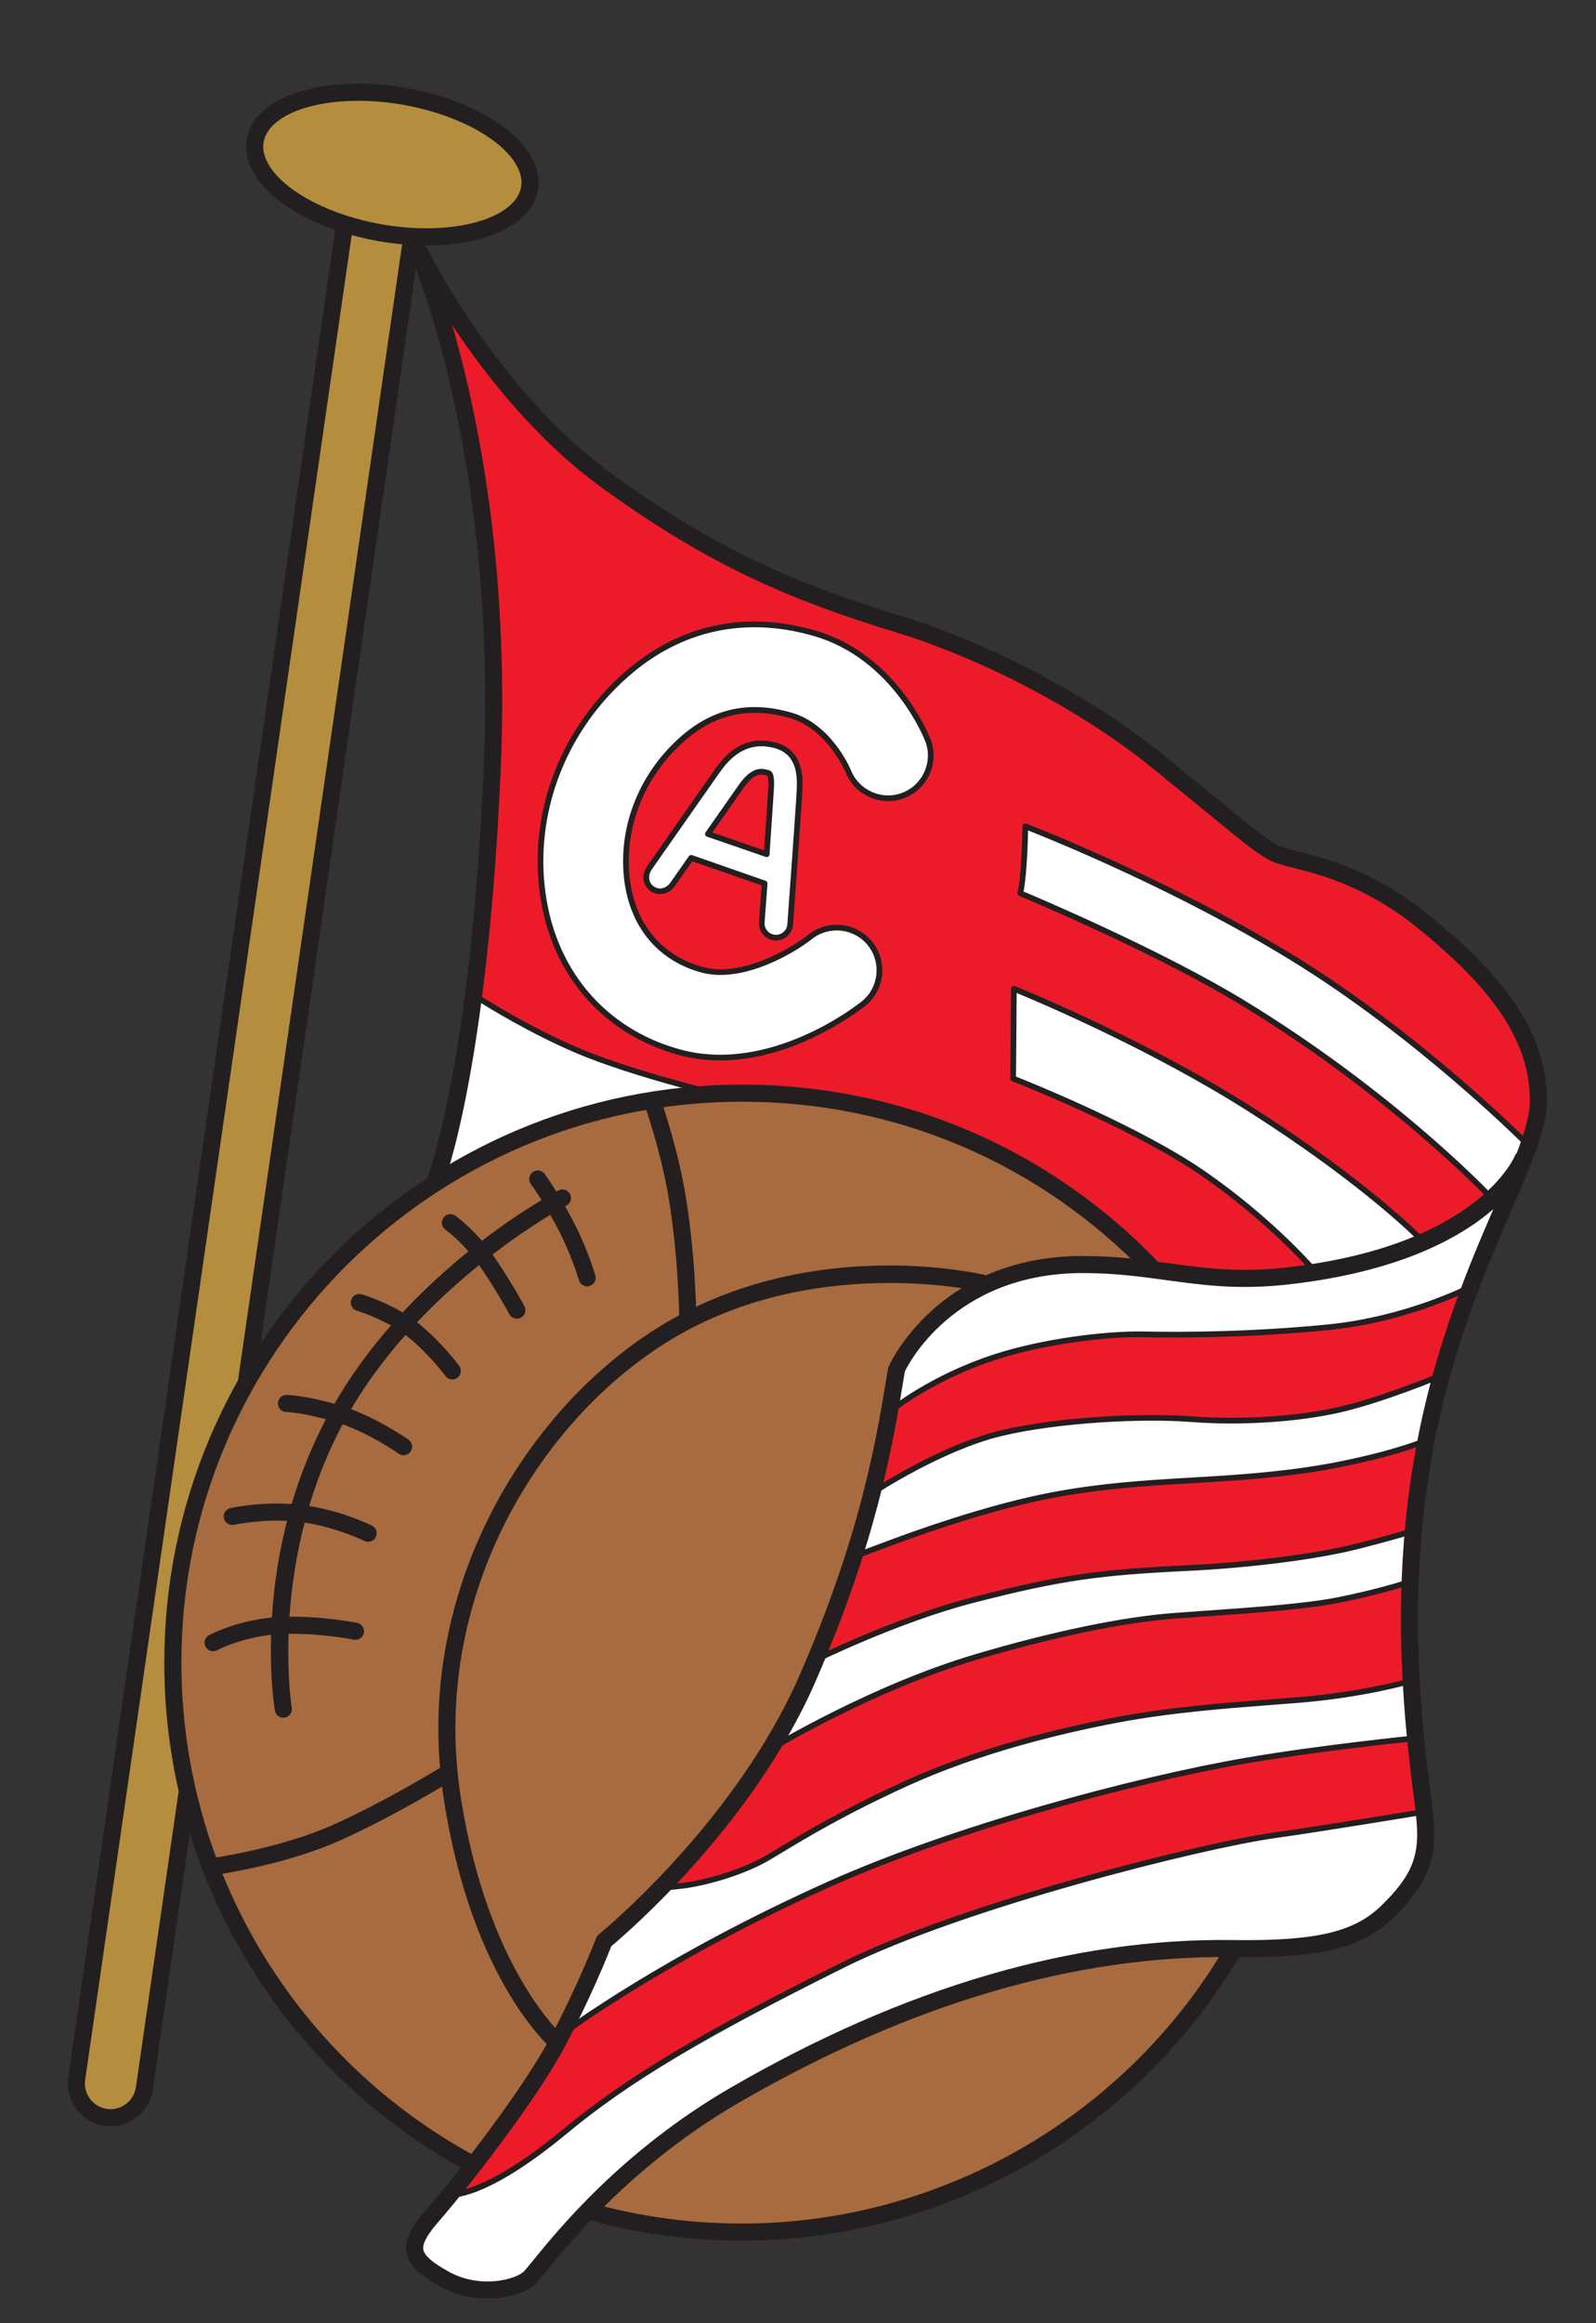 <?xml version="1.0" encoding="UTF-8" standalone="no"?>
<!-- Created with Inkscape (http://www.inkscape.org/) -->

<svg
   xmlns:dc="http://purl.org/dc/elements/1.1/"
   xmlns:cc="http://creativecommons.org/ns#"
   xmlns:rdf="http://www.w3.org/1999/02/22-rdf-syntax-ns#"
   xmlns:svg="http://www.w3.org/2000/svg"
   xmlns="http://www.w3.org/2000/svg"
   version="1.1"
   width="550"
   height="800"
   id="svg3116">
  <rect width="100%" height="100%" fill="#333333" stroke="none"/>
  <defs
     id="defs3118" />
  <g
     transform="translate(0,-252.362)"
     id="layer1">
    <g
       transform="matrix(1.963,0,0,-1.963,-298.889,1451.188)"
       id="g2993">
      <path
         d="m 369.667,269.223 c 0,0 -24.334,1.667 -60.334,-12.333 -33.311,-12.954 -54,-33.667 -54,-33.667 0,0 37.558,-10.114 66,3.667 32.334,15.667 48.334,42.333 48.334,42.333 z"
         id="path2995"
         style="fill:#a86b3f;fill-opacity:1;fill-rule:nonzero;stroke:none" />
      <path
         d="m 213.728,578.081 -48,-332 c -0.474,-3.279 1.8,-6.322 5.08,-6.797 3.279,-0.474 6.322,1.801 6.797,5.08 l 48,332 c 0.474,3.279 -1.8,6.322 -5.08,6.797 -3.279,0.474 -6.323,-1.8 -6.797,-5.08 z"
         id="path2997"
         style="fill:#b48d3e;fill-opacity:1;fill-rule:nonzero;stroke:none" />
      <path
         d="m 215.177,583.23 c -1.605,-1.2 -2.646,-2.952 -2.933,-4.935 l 0,0 -48,-332 c -0.592,-4.093 2.257,-7.904 6.35,-8.496 4.093,-0.591 7.904,2.257 8.496,6.35 l 48,332 c 0.592,4.093 -2.257,7.904 -6.35,8.496 -1.983,0.287 -3.958,-0.216 -5.563,-1.415 m -44.154,-342.462 c -2.456,0.355 -4.165,2.643 -3.81,5.098 l 48,332 c 0.172,1.19 0.797,2.241 1.76,2.961 0.963,0.72 2.148,1.021 3.337,0.85 2.456,-0.355 4.166,-2.643 3.811,-5.098 l -48,-332 c -0.355,-2.456 -2.643,-4.165 -5.098,-3.811 z"
         id="path2999"
         style="fill:#231f20;fill-opacity:1;fill-rule:nonzero;stroke:none" />
      <path
         d="m 245.219,577.648 c -1.153,-6.612 -12.867,-10.095 -26.165,-7.776 -13.298,2.319 -23.145,9.56 -21.99,16.173 1.153,6.613 12.867,10.094 26.166,7.774 13.297,-2.318 23.144,-9.558 21.99,-16.172 z"
         id="path3001"
         style="fill:#b48d3e;fill-opacity:1;fill-rule:nonzero;stroke:none" />
      <path
         d="m 199.635,592.161 c -2.258,-1.587 -3.658,-3.612 -4.049,-5.857 -0.392,-2.245 0.24,-4.624 1.827,-6.882 3.606,-5.131 11.8,-9.356 21.383,-11.027 9.582,-1.671 18.721,-0.469 23.852,3.139 2.257,1.587 3.658,3.612 4.049,5.857 0.076,0.432 0.113,0.87 0.113,1.31 0,1.847 -0.659,3.75 -1.94,5.572 -3.606,5.13 -11.8,9.355 -21.382,11.025 -9.582,1.672 -18.722,0.47 -23.852,-3.137 m 19.676,-20.811 c -8.694,1.516 -16.327,5.362 -19.444,9.797 -1.136,1.615 -1.582,3.177 -1.326,4.641 0.255,1.464 1.204,2.783 2.819,3.918 4.435,3.118 12.917,4.152 21.611,2.636 8.694,-1.516 16.326,-5.361 19.444,-9.795 1.135,-1.615 1.582,-3.177 1.326,-4.641 l 0,0 c -0.255,-1.464 -1.204,-2.783 -2.819,-3.918 -4.435,-3.118 -12.917,-4.153 -21.61,-2.638 m 27.385,6.041 0,0 0,0 0,0 z"
         id="path3003"
         style="fill:#231f20;fill-opacity:1;fill-rule:nonzero;stroke:none" />
      <path
         d="m 235,230.89 c 0,0 -31.134,16.608 -42,41.667 -16.334,37.667 -13.99,75.103 7,103 26.334,35 66.988,51.624 104.333,41 C 343,405.557 353,389.89 353,389.89 c 0,0 -15.999,0.334 -23.333,-2.666 -7.334,-3 -18.334,-9.333 -19.667,-15 -1.333,-5.667 -1.334,-13.667 -6.667,-29.667 -5.333,-16 -14.334,-40.999 -26.667,-54.333 -12.333,-13.334 -18.333,-18 -18.333,-18 0,0 -0.928,-6.965 -8.964,-19.149 C 241.333,238.89 238,234.556 235,230.89 z"
         id="path3005"
         style="fill:#a86b3f;fill-opacity:1;fill-rule:nonzero;stroke:none" />
      <path
         d="m 402.333,448.89 c -13.324,10.151 -23.565,10.524 -26.666,12.333 -4,2.333 -7.333,5.667 -20.667,16.334 -13.334,10.666 -31.085,19.407 -45,23.666 -16.334,5 -31.147,10.645 -51,25 -21.666,15.667 -34,42 -34,42 0,0 16.165,-34.686 13.666,-92.333 -2.292,-52.875 -10.041,-72.625 -10.041,-72.625 0,0 25.709,15.625 60.375,15.625 34.666,0 64.667,-29.666 64.667,-29.666 0,0 14.339,-4.017 30.666,-0.667 13,2.667 35.334,8.333 37.334,25 2,16.666 -12.334,30 -19.334,35.334 z"
         id="path3007"
         style="fill:#ed1b29;fill-opacity:1;fill-rule:nonzero;stroke:none" />
      <path
         d="m 378.333,386.89 c -14.634,-1.926 -22.333,2 -36,2 -24,0 -32.599,-17.94 -32.666,-18.333 -1.667,-9.667 -4,-27.667 -15.667,-54.333 -11.667,-26.666 -35.666,-46 -35.666,-46 0,0 -3.333,-8.667 -8.334,-18 -5,-9.333 -17,-24.667 -21.666,-30 -4.667,-5.333 -4.667,-7.667 2,-11.334 6.014,-3.308 13,-1.666 15,0.334 2,2 13.724,19.115 36,32 34,19.666 63.333,26 87.333,25.666 14.665,-0.204 21.854,1.394 27,6.334 8.333,8 7.286,12.61 6,22.666 C 398,326.557 399.524,351.386 408,378.224 c 4,12.666 9.667,24 9.667,24 0,0 -14.001,-12.001 -39.334,-15.334 z"
         id="path3009"
         style="fill:#ffffff;fill-opacity:1;fill-rule:nonzero;stroke:none" />
      <path
         d="m 273.603,460.228 -3.243,-4.629 c -2.142,-2.896 -6.091,-0.193 -4.101,2.861 0,0 12.043,17.193 12.044,17.193 2.801,3.946 6.071,5.361 9.994,4.329 4.659,-1.227 4.421,-5.991 4.333,-7.785 -0.196,-3.921 -1.59,-22.851 -1.649,-23.654 -0.102,-1.377 -1.3,-2.411 -2.677,-2.31 -1.377,0.102 -2.411,1.3 -2.31,2.677 0.005,0.076 0.222,3.018 0.498,6.825 l -12.889,4.492 m 13.256,0.632 c 0.349,4.904 0.69,9.841 0.777,11.587 0.125,2.507 -0.301,2.619 -0.612,2.701 -1.048,0.276 -2.483,0.654 -4.644,-2.389 l -5.843,-8.341 10.321,-3.558 z"
         id="path3011"
         style="fill:#ffffff;fill-opacity:1;fill-rule:nonzero;stroke:none" />
      <path
         d="m 277.896,475.943 c 0.023,0.033 0.021,0.03 -12.046,-17.196 -1.213,-1.861 -0.526,-3.561 0.621,-4.357 1.188,-0.825 3.043,-0.777 4.292,0.911 0,0 2.655,3.79 3.033,4.33 0.656,-0.229 11.505,-4.01 12.17,-4.242 -0.049,-0.677 -0.47,-6.444 -0.47,-6.444 -0.006,-0.074 -0.008,-0.148 -0.008,-0.222 0,-1.553 1.205,-2.872 2.78,-2.988 0.799,-0.059 1.573,0.197 2.18,0.72 0.607,0.523 0.973,1.252 1.032,2.051 0.015,0.193 1.452,19.688 1.65,23.666 0.085,1.724 0.345,6.963 -4.705,8.293 -4.149,1.092 -7.595,-0.384 -10.529,-4.522 m 0.817,-0.577 c 2.665,3.754 5.759,5.106 9.457,4.133 3.781,-0.996 4.103,-4.411 3.96,-7.275 -0.198,-3.968 -1.634,-23.45 -1.648,-23.644 -0.04,-0.533 -0.284,-1.019 -0.688,-1.368 -0.405,-0.349 -0.921,-0.52 -1.454,-0.48 -1.1,0.081 -1.929,1.042 -1.848,2.142 0,0.001 0.498,6.826 0.498,6.826 0.017,0.226 -0.121,0.434 -0.334,0.508 l -12.889,4.492 c -0.211,0.074 -0.444,-0.002 -0.574,-0.185 l -3.243,-4.629 c -0.907,-1.227 -2.117,-1.225 -2.909,-0.674 -0.789,0.548 -1.207,1.68 -0.363,2.976 -0.009,-0.013 12.034,17.179 12.034,17.179 z"
         id="path3013"
         style="fill:#231f20;fill-opacity:1;fill-rule:nonzero;stroke:none" />
      <path
         d="m 281.973,473.048 -5.845,-8.344 c -0.09,-0.128 -0.114,-0.291 -0.066,-0.441 0.048,-0.149 0.164,-0.267 0.312,-0.318 l 10.321,-3.558 c 0.147,-0.051 0.31,-0.031 0.439,0.055 0.13,0.086 0.212,0.227 0.222,0.382 l 0.778,11.598 c 0.122,2.447 -0.251,3.016 -0.984,3.209 -1.122,0.295 -2.817,0.742 -5.179,-2.583 m 0.817,-0.576 c 1.958,2.757 3.149,2.444 4.106,2.192 0.069,-0.025 0.261,-0.214 0.261,-1.424 0,-0.221 -0.006,-0.475 -0.021,-0.768 0,0 -0.57,-8.509 -0.732,-10.926 -1.022,0.353 -8.04,2.771 -9.076,3.128 0.666,0.95 5.462,7.798 5.462,7.798 z"
         id="path3015"
         style="fill:#231f20;fill-opacity:1;fill-rule:nonzero;stroke:none" />
      <path
         d="m 410.25,384.89 c 0,0 -10.875,-5.625 -24.75,-7 -13.875,-1.375 -26.125,-1.375 -32.5,-1.25 -6.375,0.125 -17.402,-1.158 -26.125,-4 -11.125,-3.625 -18,-9.25 -18,-9.25 0,0 -0.75,-2.875 -1.625,-6.5 -0.875,-3.625 -1.375,-7.75 -1.375,-7.75 0,0 11.625,7.625 22,10.125 10.375,2.5 25.375,3.125 33.5,2.5 8.125,-0.625 18.125,-0.125 25.875,1.625 7.75,1.75 17.875,6 17.875,6 0,0 3.125,10.25 5.125,15.5 z"
         id="path3017"
         style="fill:#ed1b29;fill-opacity:1;fill-rule:nonzero;stroke:none" />
      <path
         d="m 410.021,385.334 c -0.108,-0.056 -10.957,-5.598 -24.569,-6.946 -13.116,-1.3 -24.881,-1.396 -32.441,-1.248 -6.532,0.128 -17.66,-1.213 -26.29,-4.024 -11.086,-3.612 -18.092,-9.282 -18.161,-9.339 -0.084,-0.068 -0.142,-0.156 -0.167,-0.261 l -1.628,-6.509 c -0.871,-3.611 -1.38,-7.766 -1.385,-7.807 -0.023,-0.193 0.067,-0.383 0.232,-0.485 0.165,-0.103 0.375,-0.101 0.538,0.007 0.115,0.075 11.674,7.606 21.843,10.057 9.949,2.397 24.767,3.147 33.345,2.488 8.64,-0.665 18.61,-0.039 26.023,1.636 7.703,1.739 17.856,5.983 17.958,6.026 0.137,0.058 0.241,0.173 0.285,0.315 0.031,0.102 3.143,10.294 5.113,15.468 0.074,0.193 0.021,0.413 -0.134,0.551 -0.154,0.138 -0.379,0.166 -0.562,0.071 m -24.472,-7.942 c 11.273,1.117 20.674,5.07 23.811,6.517 -1.852,-5.081 -4.312,-13.067 -4.644,-14.146 -1.447,-0.598 -10.548,-4.297 -17.576,-5.885 -7.321,-1.652 -17.179,-2.271 -25.727,-1.614 -8.655,0.666 -23.611,-0.092 -33.655,-2.512 -8.693,-2.095 -18.319,-7.802 -21.244,-9.617 0.204,1.447 0.624,4.16 1.223,6.639 0,0 1.505,6.021 1.582,6.329 0.665,0.527 7.323,5.678 17.712,9.062 8.523,2.777 19.512,4.103 25.96,3.976 7.587,-0.148 19.396,-0.054 32.559,1.252 z"
         id="path3019"
         style="fill:#231f20;fill-opacity:1;fill-rule:nonzero;stroke:none" />
      <path
         d="m 402.25,357.89 c 0,0 -4.625,-2 -14.5,-4 -9.875,-2 -20.125,-2.5 -26.375,-2.875 -6.25,-0.375 -16.5,-0.875 -26.5,-3 -10,-2.125 -20.75,-5.875 -26.75,-8.125 -6,-2.25 -6,-2.25 -6,-2.25 0,0 -0.375,-2.5 -2.625,-8 -2.25,-5.5 -4.375,-10.25 -4.375,-10.25 0,0 14.43,7.155 27.875,10.625 15.5,4 22.25,4.875 37.75,5.625 11.76,0.569 23,2.125 29.5,3.75 6.5,1.625 10,2.75 10,2.75 0,0 0.625,5.75 1.375,9.625 0.75,3.875 0.625,6.125 0.625,6.125 z"
         id="path3021"
         style="fill:#ed1b29;fill-opacity:1;fill-rule:nonzero;stroke:none" />
      <path
         d="m 402.052,358.349 c -0.046,-0.019 -4.706,-2.006 -14.401,-3.969 -9.173,-1.858 -18.688,-2.418 -24.985,-2.788 l -2.551,-0.151 c -6.347,-0.373 -15.938,-0.938 -25.343,-2.937 -10.239,-2.176 -21.2,-6.038 -26.822,-8.146 l -6,-2.25 c -0.169,-0.064 -0.291,-0.214 -0.318,-0.393 -0.004,-0.025 -0.402,-2.528 -2.594,-7.886 l -4.369,-10.235 c -0.082,-0.192 -0.037,-0.42 0.115,-0.563 0.152,-0.144 0.376,-0.182 0.564,-0.089 0.144,0.071 14.54,7.173 27.778,10.589 15.695,4.051 22.477,4.876 37.649,5.61 10.953,0.53 22.571,2.008 29.597,3.764 6.441,1.61 9.997,2.748 10.032,2.76 0.188,0.06 0.322,0.226 0.344,0.422 0.006,0.057 0.632,5.773 1.369,9.584 0.753,3.891 0.639,6.153 0.633,6.247 -0.009,0.163 -0.097,0.312 -0.236,0.397 -0.139,0.086 -0.312,0.099 -0.461,0.034 m -93.751,-18.927 c 5.596,2.099 16.503,5.941 26.678,8.104 9.332,1.983 18.878,2.545 25.195,2.917 l 2.55,0.151 c 6.325,0.372 15.883,0.934 25.126,2.806 7.853,1.591 12.312,3.147 13.899,3.755 -0.017,-0.92 -0.117,-2.722 -0.615,-5.295 -0.646,-3.334 -1.202,-8.085 -1.345,-9.34 -0.946,-0.293 -4.269,-1.297 -9.66,-2.645 -6.968,-1.742 -18.509,-3.209 -29.403,-3.736 -15.251,-0.737 -22.069,-1.567 -37.851,-5.64 -11.142,-2.876 -23.05,-8.319 -26.768,-10.083 0.813,1.907 3.856,9.034 3.856,9.034 1.863,4.554 2.445,7.036 2.601,7.82 0.481,0.181 5.737,2.151 5.737,2.151 z"
         id="path3023"
         style="fill:#231f20;fill-opacity:1;fill-rule:nonzero;stroke:none" />
      <path
         d="m 287.75,304.015 c 0,0 17.25,10.5 35.75,16 11.859,3.525 24.875,6.5 34.875,7.25 10,0.75 21.75,1.375 28.75,2.75 7,1.375 12.375,3.125 12.375,3.125 0,0 0.125,-7 0.125,-10.375 0,-3.375 0,-7 0,-7 0,0 -7.845,-2.312 -19.25,-3.25 -9.125,-0.75 -20.75,-1.375 -32,-3.5 -11.25,-2.125 -25.25,-5.75 -37.25,-11.25 -12,-5.5 -18.75,-9.75 -23.75,-12.75 -5,-3 -12,-4.75 -15.5,-5.125 -3.5,-0.375 -3.5,-0.375 -3.5,-0.375 0,0 6.25,6.375 10.375,11.5 4.125,5.125 9,13 9,13 z"
         id="path3025"
         style="fill:#ed1b29;fill-opacity:1;fill-rule:nonzero;stroke:none" />
      <path
         d="m 399.346,333.615 c -0.054,-0.018 -5.431,-1.757 -12.317,-3.11 -5.666,-1.112 -14.458,-1.731 -22.961,-2.33 l -5.729,-0.411 c -9.079,-0.682 -21.502,-3.263 -34.98,-7.27 -18.35,-5.456 -35.694,-15.947 -35.867,-16.053 -0.067,-0.041 -0.124,-0.097 -0.166,-0.164 -0.048,-0.078 -4.906,-7.907 -8.964,-12.949 -4.062,-5.047 -10.28,-11.399 -10.342,-11.464 -0.148,-0.15 -0.185,-0.378 -0.093,-0.567 0.092,-0.19 0.293,-0.302 0.503,-0.279 l 3.5,0.375 c 3.317,0.355 10.515,2.08 15.704,5.193 l 1.424,0.857 c 4.812,2.905 11.404,6.883 22.277,11.867 12.88,5.903 27.304,9.355 37.135,11.213 9.297,1.756 18.731,2.476 27.055,3.11 l 4.894,0.383 c 11.325,0.931 19.271,3.245 19.351,3.269 0.213,0.062 0.358,0.258 0.358,0.479 l 0,7 -0.125,10.384 c -0.002,0.159 -0.079,0.307 -0.209,0.399 -0.129,0.092 -0.295,0.116 -0.445,0.067 m -75.703,-14.08 c 13.412,3.987 25.761,6.556 34.77,7.23 l 5.726,0.412 c 8.533,0.601 17.357,1.222 23.084,2.347 5.622,1.104 10.195,2.449 11.786,2.938 0.015,-1.169 0.117,-9.698 0.117,-9.698 0,0 0,-5.941 0,-6.621 -1.616,-0.442 -8.88,-2.316 -18.791,-3.131 l -4.888,-0.382 c -8.35,-0.637 -17.812,-1.358 -27.164,-3.125 -9.886,-1.867 -24.394,-5.341 -37.365,-11.287 -10.926,-5.007 -17.544,-9.002 -22.377,-11.919 l -1.422,-0.856 c -5.052,-3.031 -12.063,-4.71 -15.296,-5.057 0,0 -1.114,-0.119 -2.129,-0.228 1.906,1.984 6.301,6.634 9.447,10.542 3.955,4.914 8.606,12.36 8.971,12.946 1.066,0.642 17.81,10.619 35.532,15.888 z"
         id="path3027"
         style="fill:#231f20;fill-opacity:1;fill-rule:nonzero;stroke:none" />
      <path
         d="m 231.25,225.64 c 5.625,0.375 13.565,5.696 20.125,11.125 10.875,9 23.75,16.75 48.875,29.25 21.321,10.607 63.25,21 75.75,22.75 9.08,1.271 26.25,4.125 26.25,4.125 l -1.75,12.875 c 0,0 -16.207,-1.61 -29.375,-3.875 -19.625,-3.375 -51.275,-11.862 -73.125,-21.625 -29.375,-13.125 -46.5,-26 -46.5,-26 0,0 -5.375,-8.875 -10.875,-16.375 -5.5,-7.5 -9.375,-12.25 -9.375,-12.25 z"
         id="path3029"
         style="fill:#ed1b29;fill-opacity:1;fill-rule:nonzero;stroke:none" />
      <path
         d="m 400.45,306.262 c -0.162,-0.016 -16.375,-1.638 -29.41,-3.879 -20.007,-3.441 -51.59,-11.986 -73.244,-21.662 -29.09,-12.997 -46.425,-25.928 -46.596,-26.057 -0.051,-0.038 -0.094,-0.086 -0.127,-0.141 -0.054,-0.088 -5.427,-8.942 -10.851,-16.338 -5.428,-7.402 -9.32,-12.183 -9.359,-12.229 -0.126,-0.154 -0.148,-0.369 -0.057,-0.546 0.091,-0.177 0.279,-0.282 0.478,-0.27 6.14,0.409 14.488,6.338 20.411,11.239 11.004,9.106 23.769,16.744 48.779,29.188 21.092,10.493 62.86,20.919 75.597,22.702 8.982,1.258 26.091,4.099 26.263,4.127 0.267,0.044 0.45,0.293 0.413,0.561 l -1.75,12.875 c -0.036,0.267 -0.276,0.457 -0.545,0.43 M 298.204,279.809 c 21.578,9.642 53.061,18.158 73.006,21.588 11.801,2.03 26.18,3.547 28.859,3.821 0.116,-0.854 1.503,-11.057 1.62,-11.914 -2.737,-0.453 -17.594,-2.9 -25.759,-4.044 -12.786,-1.79 -54.721,-12.259 -75.903,-22.798 -25.087,-12.48 -37.902,-20.151 -48.971,-29.312 -7.524,-6.226 -14.044,-9.993 -18.613,-10.822 1.41,1.77 4.573,5.796 8.585,11.267 5.313,7.246 10.538,15.816 10.847,16.326 0.846,0.629 17.939,13.203 46.329,25.889 z"
         id="path3031"
         style="fill:#231f20;fill-opacity:1;fill-rule:nonzero;stroke:none" />
      <path
         d="m 414,400.64 c 0,0 -16.625,17.75 -43.5,34.125 -15.604,9.508 -39.125,19.25 -39.125,19.25 0,0 0.375,1.375 0.625,5.25 0.25,3.875 0.25,6.5 0.25,6.5 0,0 24.475,-9.367 46.75,-23 22.875,-14 41.625,-33 41.625,-33 0,0 -0.75,-3.25 -2.5,-5.375 -1.75,-2.125 -4.125,-3.75 -4.125,-3.75 z"
         id="path3033"
         style="fill:#ffffff;fill-opacity:1;fill-rule:nonzero;stroke:none" />
      <path
         d="m 331.967,466.177 c -0.136,-0.093 -0.217,-0.248 -0.217,-0.412 0,-0.026 -0.003,-2.656 -0.249,-6.468 -0.242,-3.751 -0.605,-5.138 -0.608,-5.152 -0.065,-0.242 0.06,-0.496 0.291,-0.592 0.235,-0.097 23.664,-9.837 39.057,-19.215 26.502,-16.148 43.229,-33.863 43.395,-34.04 0.169,-0.18 0.444,-0.21 0.647,-0.071 0.1,0.068 2.454,1.69 4.229,3.846 1.805,2.19 2.569,5.442 2.602,5.58 0.038,0.167 -0.011,0.339 -0.132,0.464 -0.188,0.19 -19.055,19.204 -41.72,33.075 -22.06,13.501 -46.587,22.947 -46.832,23.041 -0.153,0.059 -0.327,0.039 -0.462,-0.055 m 0.532,-6.944 c 0.175,2.714 0.226,4.779 0.241,5.803 3.918,-1.543 25.953,-10.429 45.999,-22.697 21.425,-13.112 39.413,-30.814 41.329,-32.724 -0.208,-0.774 -0.944,-3.225 -2.329,-4.907 -1.305,-1.584 -2.978,-2.89 -3.68,-3.407 -2.313,2.396 -18.56,18.818 -43.3,33.892 -14.403,8.776 -35.769,17.848 -38.811,19.125 0.13,0.653 0.37,2.13 0.55,4.917 z"
         id="path3035"
         style="fill:#231f20;fill-opacity:1;fill-rule:nonzero;stroke:none" />
      <path
         d="m 402,393.015 c 0,0 -9.115,9.615 -29.875,22.875 -19.375,12.375 -41.875,21.375 -41.875,21.375 l -0.125,-15.75 c 0,0 21.25,-8.25 33.5,-16.75 12.25,-8.5 19.5,-17.125 19.5,-17.125 0,0 5.5,0.75 10,2.125 4.5,1.375 8.875,3.25 8.875,3.25 z"
         id="path3037"
         style="fill:#ffffff;fill-opacity:1;fill-rule:nonzero;stroke:none" />
      <path
         d="m 329.972,437.68 c -0.138,-0.092 -0.221,-0.246 -0.222,-0.411 l -0.125,-15.75 c -0.002,-0.208 0.125,-0.395 0.319,-0.47 0.212,-0.082 21.336,-8.327 33.395,-16.695 12.048,-8.359 19.33,-16.95 19.402,-17.036 0.11,-0.131 0.28,-0.196 0.45,-0.173 0.056,0.007 5.592,0.771 10.079,2.142 4.474,1.367 8.882,3.25 8.926,3.269 0.15,0.065 0.26,0.198 0.292,0.358 0.033,0.161 -0.013,0.326 -0.126,0.445 -0.092,0.097 -9.396,9.812 -29.969,22.952 -19.193,12.259 -41.733,21.328 -41.959,21.418 -0.153,0.061 -0.327,0.043 -0.464,-0.049 m 0.772,-1.158 c 3.761,-1.548 23.782,-9.985 41.111,-21.054 17.787,-11.36 27.081,-20.12 29.266,-22.277 -1.387,-0.571 -4.735,-1.906 -8.143,-2.947 -3.853,-1.178 -8.506,-1.901 -9.654,-2.069 -1.154,1.326 -8.254,9.258 -19.414,17.002 -11.354,7.878 -30.608,15.62 -33.282,16.678 0.005,0.625 0.105,13.357 0.116,14.668 z"
         id="path3039"
         style="fill:#231f20;fill-opacity:1;fill-rule:nonzero;stroke:none" />
      <path
         d="m 262.42,492.573 c -10.871,-9.427 -16.496,-23.358 -15.046,-37.267 1.515,-14.539 10.541,-25.443 24.145,-29.169 16.11,-4.41 31.709,8.011 32.366,8.541 3.211,2.598 3.705,7.294 1.119,10.515 -2.585,3.222 -7.3,3.736 -10.532,1.164 -2.848,-2.267 -11.811,-7.719 -18.992,-5.753 -7.519,2.059 -12.325,7.984 -13.188,16.256 -0.942,9.043 2.779,18.157 9.954,24.379 5.483,4.755 11.645,6.056 18.837,3.978 6.855,-1.981 10.078,-9.754 10.11,-9.832 1.548,-3.817 5.896,-5.7 9.725,-4.182 3.829,1.518 5.729,5.811 4.242,9.651 -0.231,0.599 -5.838,14.706 -19.913,18.773 -12.116,3.501 -23.468,1.062 -32.829,-7.055 z"
         id="path3041"
         style="fill:#ffffff;fill-opacity:1;fill-rule:nonzero;stroke:none" />
      <path
         d="m 262.092,492.951 0,0 c -10.994,-9.534 -16.682,-23.626 -15.215,-37.697 1.537,-14.752 10.7,-25.817 24.51,-29.6 16.35,-4.476 32.148,8.098 32.812,8.635 3.409,2.759 3.945,7.791 1.194,11.217 -2.749,3.427 -7.789,3.984 -11.233,1.242 -2.792,-2.223 -11.568,-7.573 -18.548,-5.662 -7.309,2.001 -11.982,7.769 -12.822,15.825 -0.925,8.881 2.732,17.834 9.785,23.95 5.345,4.635 11.354,5.902 18.371,3.875 6.566,-1.897 9.754,-9.466 9.787,-9.542 1.649,-4.068 6.303,-6.068 10.371,-4.456 4.068,1.613 6.098,6.231 4.523,10.297 -0.234,0.607 -5.92,14.935 -20.24,19.073 -12.287,3.551 -23.8,1.076 -33.295,-7.157 m 33.018,6.196 c 13.849,-4.002 19.357,-17.884 19.584,-18.473 1.377,-3.555 -0.398,-7.596 -3.96,-9.006 -3.56,-1.411 -7.631,0.339 -9.077,3.905 -0.137,0.332 -3.41,8.095 -10.434,10.125 -7.368,2.129 -13.683,0.793 -19.304,-4.08 -7.298,-6.329 -11.083,-15.604 -10.124,-24.809 0.885,-8.488 5.824,-14.57 13.553,-16.687 7.381,-2.021 16.532,3.533 19.435,5.844 3.015,2.399 7.424,1.913 9.831,-1.086 2.406,-2.998 1.938,-7.4 -1.044,-9.813 -0.648,-0.524 -16.058,-12.79 -31.919,-8.448 -13.397,3.669 -22.287,14.412 -23.78,28.738 -1.433,13.746 4.128,27.518 14.876,36.837 l 0,0 c 9.226,8 20.417,10.404 32.362,6.952 z"
         id="path3043"
         style="fill:#231f20;fill-opacity:1;fill-rule:nonzero;stroke:none" />
      <path
         d="m 275.834,419.39 c 0,0 -13.669,3.36 -22.5,7.167 -9.667,4.167 -18,9.667 -18,9.667 0,0 -0.334,-4.333 -1.667,-12 -1.333,-7.667 -5,-21 -5,-21 0,0 6.666,5.334 21.333,10 14.667,4.666 25.834,6.166 25.834,6.166 z"
         id="path3045"
         style="fill:#ffffff;fill-opacity:1;fill-rule:nonzero;stroke:none" />
      <path
         d="m 235.114,436.672 c -0.159,-0.078 -0.265,-0.234 -0.279,-0.411 -0.003,-0.043 -0.348,-4.403 -1.661,-11.953 -1.314,-7.555 -4.953,-20.819 -4.989,-20.952 -0.058,-0.209 0.027,-0.429 0.207,-0.55 0.181,-0.119 0.417,-0.108 0.587,0.026 0.066,0.053 6.783,5.337 21.172,9.914 14.452,4.598 25.638,6.132 25.749,6.147 0.238,0.031 0.42,0.229 0.433,0.468 0.013,0.24 -0.146,0.455 -0.38,0.513 -0.136,0.034 -13.73,3.394 -22.421,7.14 -9.513,4.101 -17.839,9.57 -17.922,9.625 -0.148,0.097 -0.336,0.109 -0.495,0.032 m -0.955,-12.535 c 0.993,5.711 1.436,9.614 1.597,11.222 2.132,-1.355 9.299,-5.779 17.38,-9.262 6.587,-2.84 15.942,-5.453 20.247,-6.592 -4.054,-0.694 -12.909,-2.425 -23.534,-5.805 -11.409,-3.63 -17.891,-7.581 -20.333,-9.252 0.965,3.596 3.57,13.521 4.644,19.689 z"
         id="path3047"
         style="fill:#231f20;fill-opacity:1;fill-rule:nonzero;stroke:none" />
      <path
         d="m 271.288,379.877 c -24.909,-13.438 -47.026,-46.91 -41.103,-84.885 4.937,-31.652 18.605,-43.432 19.185,-43.918 l 1.931,2.297 c -0.134,0.112 -13.406,11.658 -18.152,42.084 -5.708,36.598 15.583,68.844 39.564,81.781 24.507,13.222 51.666,6.927 51.937,6.862 l 0.702,2.916 c -1.152,0.278 -28.519,6.644 -54.064,-7.138 z"
         id="path3049"
         style="fill:#231f20;fill-opacity:1;fill-rule:nonzero;stroke:none" />
      <path
         d="m 210.72,290.593 c -9.349,-4.191 -21.466,-5.866 -21.587,-5.883 l 0.402,-2.973 c 0.513,0.069 12.661,1.746 22.413,6.117 9.646,4.324 19.413,10.367 19.51,10.428 l -1.582,2.549 c -0.096,-0.06 -9.697,-5.999 -19.156,-10.238 z"
         id="path3051"
         style="fill:#231f20;fill-opacity:1;fill-rule:nonzero;stroke:none" />
      <path
         d="m 265.255,417.382 c 0.032,-0.09 3.229,-9.03 4.595,-18.05 1.628,-10.751 1.649,-20.017 1.649,-20.108 l 3,0 c 0,0.095 -0.019,9.573 -1.684,20.558 -1.412,9.318 -4.604,18.241 -4.739,18.617 l -2.822,-1.017 z"
         id="path3053"
         style="fill:#231f20;fill-opacity:1;fill-rule:nonzero;stroke:none" />
      <path
         d="m 250.306,401.887 c -0.954,-0.498 -23.518,-12.439 -37.572,-34.524 -16.996,-26.709 -12.417,-55.508 -12.214,-56.721 0.137,-0.816 0.91,-1.367 1.727,-1.231 0.817,0.137 1.368,0.91 1.232,1.727 -0.048,0.286 -4.574,28.906 11.786,54.614 13.61,21.388 36.202,33.357 36.429,33.476 0.734,0.384 1.019,1.29 0.635,2.024 -0.383,0.734 -1.289,1.019 -2.023,0.636 z"
         id="path3055"
         style="fill:#231f20;fill-opacity:1;fill-rule:nonzero;stroke:none" />
      <path
         d="m 201.259,327.055 c -6.923,-0.346 -12.082,-3.06 -12.298,-3.175 -0.73,-0.39 -1.006,-1.296 -0.618,-2.026 0.389,-0.731 1.296,-1.009 2.028,-0.621 0.047,0.024 4.813,2.516 11.038,2.826 6.393,0.319 12.899,-0.96 12.964,-0.973 0.812,-0.162 1.603,0.365 1.765,1.177 0.162,0.812 -0.364,1.603 -1.177,1.765 -0.279,0.056 -6.927,1.366 -13.702,1.027 z"
         id="path3057"
         style="fill:#231f20;fill-opacity:1;fill-rule:nonzero;stroke:none" />
      <path
         d="m 192.703,346.165 c -0.809,-0.18 -1.318,-0.98 -1.139,-1.789 0.179,-0.808 0.979,-1.318 1.788,-1.141 0.056,0.013 5.609,1.213 11.559,0.495 5.952,-0.718 11.257,-3.301 11.31,-3.327 0.743,-0.365 1.643,-0.06 2.008,0.684 0.366,0.742 0.06,1.641 -0.682,2.008 -0.234,0.115 -5.8,2.833 -12.277,3.614 -6.477,0.781 -12.323,-0.489 -12.567,-0.544 z"
         id="path3059"
         style="fill:#231f20;fill-opacity:1;fill-rule:nonzero;stroke:none" />
      <path
         d="m 201.055,364.527 c -0.008,-0.826 0.656,-1.504 1.482,-1.515 0.029,0 2.941,-0.058 8.487,-1.694 5.561,-1.642 11.169,-5.57 11.225,-5.61 0.677,-0.478 1.613,-0.316 2.09,0.36 0.478,0.677 0.317,1.612 -0.36,2.091 -0.244,0.172 -6.06,4.252 -12.106,6.036 -6.011,1.775 -9.179,1.816 -9.311,1.817 -0.827,0.006 -1.5,-0.658 -1.508,-1.485 z"
         id="path3061"
         style="fill:#231f20;fill-opacity:1;fill-rule:nonzero;stroke:none" />
      <path
         d="m 213.895,382.647 c -0.234,-0.794 0.22,-1.628 1.014,-1.862 0.054,-0.017 5.427,-1.628 9.13,-4.714 3.798,-3.164 6.389,-6.695 6.414,-6.73 0.488,-0.669 1.426,-0.817 2.096,-0.329 0.669,0.487 0.817,1.425 0.331,2.094 -0.114,0.156 -2.824,3.857 -6.919,7.271 -4.191,3.492 -9.96,5.215 -10.204,5.287 -0.794,0.233 -1.627,-0.221 -1.862,-1.016 z"
         id="path3063"
         style="fill:#231f20;fill-opacity:1;fill-rule:nonzero;stroke:none" />
      <path
         d="m 230.107,397.085 c -0.476,-0.677 -0.312,-1.612 0.364,-2.089 0.031,-0.021 3.167,-2.257 5.962,-6.293 2.914,-4.209 5.223,-8.482 5.246,-8.524 0.393,-0.729 1.303,-1.003 2.032,-0.609 0.729,0.393 1.002,1.302 0.61,2.031 -0.097,0.18 -2.408,4.458 -5.421,8.81 -3.117,4.502 -6.561,6.94 -6.706,7.042 -0.678,0.475 -1.611,0.311 -2.087,-0.367 z"
         id="path3065"
         style="fill:#231f20;fill-opacity:1;fill-rule:nonzero;stroke:none" />
      <path
         d="m 245.768,405.09 c -0.663,-0.497 -0.798,-1.437 -0.302,-2.1 0.019,-0.026 1.974,-2.654 4.544,-7.473 2.554,-4.788 3.869,-9.328 3.881,-9.373 0.229,-0.797 1.059,-1.258 1.855,-1.029 0.796,0.228 1.257,1.057 1.03,1.854 -0.056,0.196 -1.408,4.879 -4.119,9.961 -2.69,5.044 -4.707,7.747 -4.791,7.86 -0.497,0.662 -1.436,0.796 -2.099,0.3 z"
         id="path3067"
         style="fill:#231f20;fill-opacity:1;fill-rule:nonzero;stroke:none" />
      <path
         d="m 181.104,319.056 c 0,-37.52 20.578,-71.814 53.703,-89.502 l 1.413,2.646 c -32.146,17.165 -52.116,50.446 -52.116,86.855 0,54.257 44.141,98.397 98.397,98.397 27.068,0 52.296,-10.764 71.035,-30.309 l 2.166,2.076 c -19.312,20.141 -45.308,31.232 -73.201,31.232 -55.911,0 -101.397,-45.486 -101.397,-101.397 z"
         id="path3069"
         style="fill:#231f20;fill-opacity:1;fill-rule:nonzero;stroke:none" />
      <path
         d="m 282.501,220.658 c -9.062,0 -18.036,1.23 -26.674,3.658 l -0.812,-2.889 c 8.902,-2.501 18.149,-3.77 27.485,-3.77 35.884,0 69.443,19.263 87.584,50.271 l -2.59,1.516 C 349.892,239.352 317.323,220.658 282.501,220.658 z"
         id="path3071"
         style="fill:#231f20;fill-opacity:1;fill-rule:nonzero;stroke:none" />
      <path
         d="m 224.366,569.582 c -0.75,-0.351 -1.075,-1.242 -0.726,-1.992 0.16,-0.344 15.979,-35.074 13.528,-91.635 -2.25,-51.9 -9.863,-71.947 -9.94,-72.144 -0.301,-0.771 0.081,-1.644 0.851,-1.943 0.771,-0.302 1.641,0.077 1.943,0.849 0.32,0.815 7.867,20.587 10.144,73.108 0.178,4.102 0.26,8.091 0.26,11.962 0,29.533 -4.797,52.165 -8.79,65.934 5.847,-8.875 14.773,-20.245 26.486,-28.714 19,-13.738 33.248,-19.65 51.439,-25.219 15.234,-4.664 32.286,-13.631 44.502,-23.404 l 11.311,-9.212 c 4.614,-3.812 6.93,-5.724 9.538,-7.246 1.028,-0.6 2.479,-0.967 4.487,-1.477 4.785,-1.213 12.795,-3.243 21.987,-10.725 13.632,-11.095 19.447,-20.118 19.447,-30.17 0,-2.389 -0.91,-5.478 -2.316,-9.153 -0.084,-0.11 -0.203,-0.186 -0.255,-0.321 -0.06,-0.158 -6.417,-15.876 -40.098,-19.702 -8.374,-0.951 -14.38,-0.13 -20.739,0.739 -4.572,0.624 -9.3,1.271 -15.092,1.271 -25.577,0 -34.11,-19.384 -34.145,-19.579 l -0.438,-2.604 c -1.686,-10.141 -4.507,-27.113 -15.125,-51.381 -11.378,-26.006 -34.997,-45.242 -35.234,-45.434 -0.206,-0.166 -0.364,-0.383 -0.459,-0.63 -0.033,-0.085 -3.361,-8.693 -8.256,-17.83 -5.098,-9.516 -17.26,-24.905 -21.473,-29.721 -2.462,-2.813 -4.014,-5.188 -3.584,-7.63 0.376,-2.133 2.112,-3.872 5.99,-6.006 6.379,-3.508 14.201,-1.995 16.784,0.588 l 1.696,2.012 c 4.198,5.187 15.348,18.965 33.994,29.75 29.875,17.281 59,25.849 86.562,25.465 15.302,-0.213 22.645,1.554 28.06,6.752 8.499,8.16 7.833,13.289 6.622,22.601 l -0.173,1.338 c -3.92,30.641 -1.987,55.21 6.266,79.664 2.661,7.885 5.58,14.64 8.156,20.6 3.495,8.089 6.256,14.478 6.256,19.213 0,11.052 -6.146,20.771 -20.553,32.497 -9.707,7.9 -18.119,10.032 -23.145,11.306 -1.636,0.415 -3.049,0.773 -3.712,1.16 -2.397,1.398 -4.65,3.259 -9.14,6.967 l -11.347,9.242 c -12.492,9.993 -29.926,19.163 -45.497,23.929 -17.891,5.477 -31.898,11.287 -50.561,24.781 -21.087,15.249 -33.399,41.161 -33.521,41.421 -0.352,0.749 -1.243,1.072 -1.993,0.722 M 378.502,385.399 c 19.282,2.189 30.03,8.106 35.923,13.207 -2.501,-5.791 -5.279,-12.299 -7.846,-19.903 -5.634,-16.69 -8.378,-33.415 -8.378,-51.997 0,-9.146 0.665,-18.743 1.978,-29.007 l 0.174,-1.345 c 0.382,-2.937 0.692,-5.321 0.692,-7.441 0,-4.482 -1.388,-7.779 -6.417,-12.607 -4.759,-4.568 -11.547,-6.116 -25.94,-5.916 -28.111,0.391 -57.754,-8.312 -88.105,-25.867 -19.127,-11.063 -30.531,-25.156 -34.824,-30.461 l -1.485,-1.777 c -1.418,-1.418 -7.625,-3.155 -13.217,-0.08 -2.866,1.576 -4.29,2.815 -4.481,3.898 -0.016,0.09 -0.024,0.185 -0.024,0.283 0,1.051 0.916,2.569 2.911,4.851 4.279,4.89 16.647,20.548 21.86,30.279 4.441,8.29 7.601,16.116 8.266,17.799 2.871,2.396 24.829,21.263 35.786,46.308 10.768,24.61 13.628,41.813 15.336,52.093 0,0 0.359,2.137 0.407,2.424 0.4,0.862 8.464,17.251 31.216,17.251 5.588,0 10.213,-0.632 14.686,-1.243 6.551,-0.895 12.737,-1.741 21.483,-0.747 z"
         id="path3073"
         style="fill:#231f20;fill-opacity:1;fill-rule:nonzero;stroke:none" />
    </g>
  </g>
</svg>
